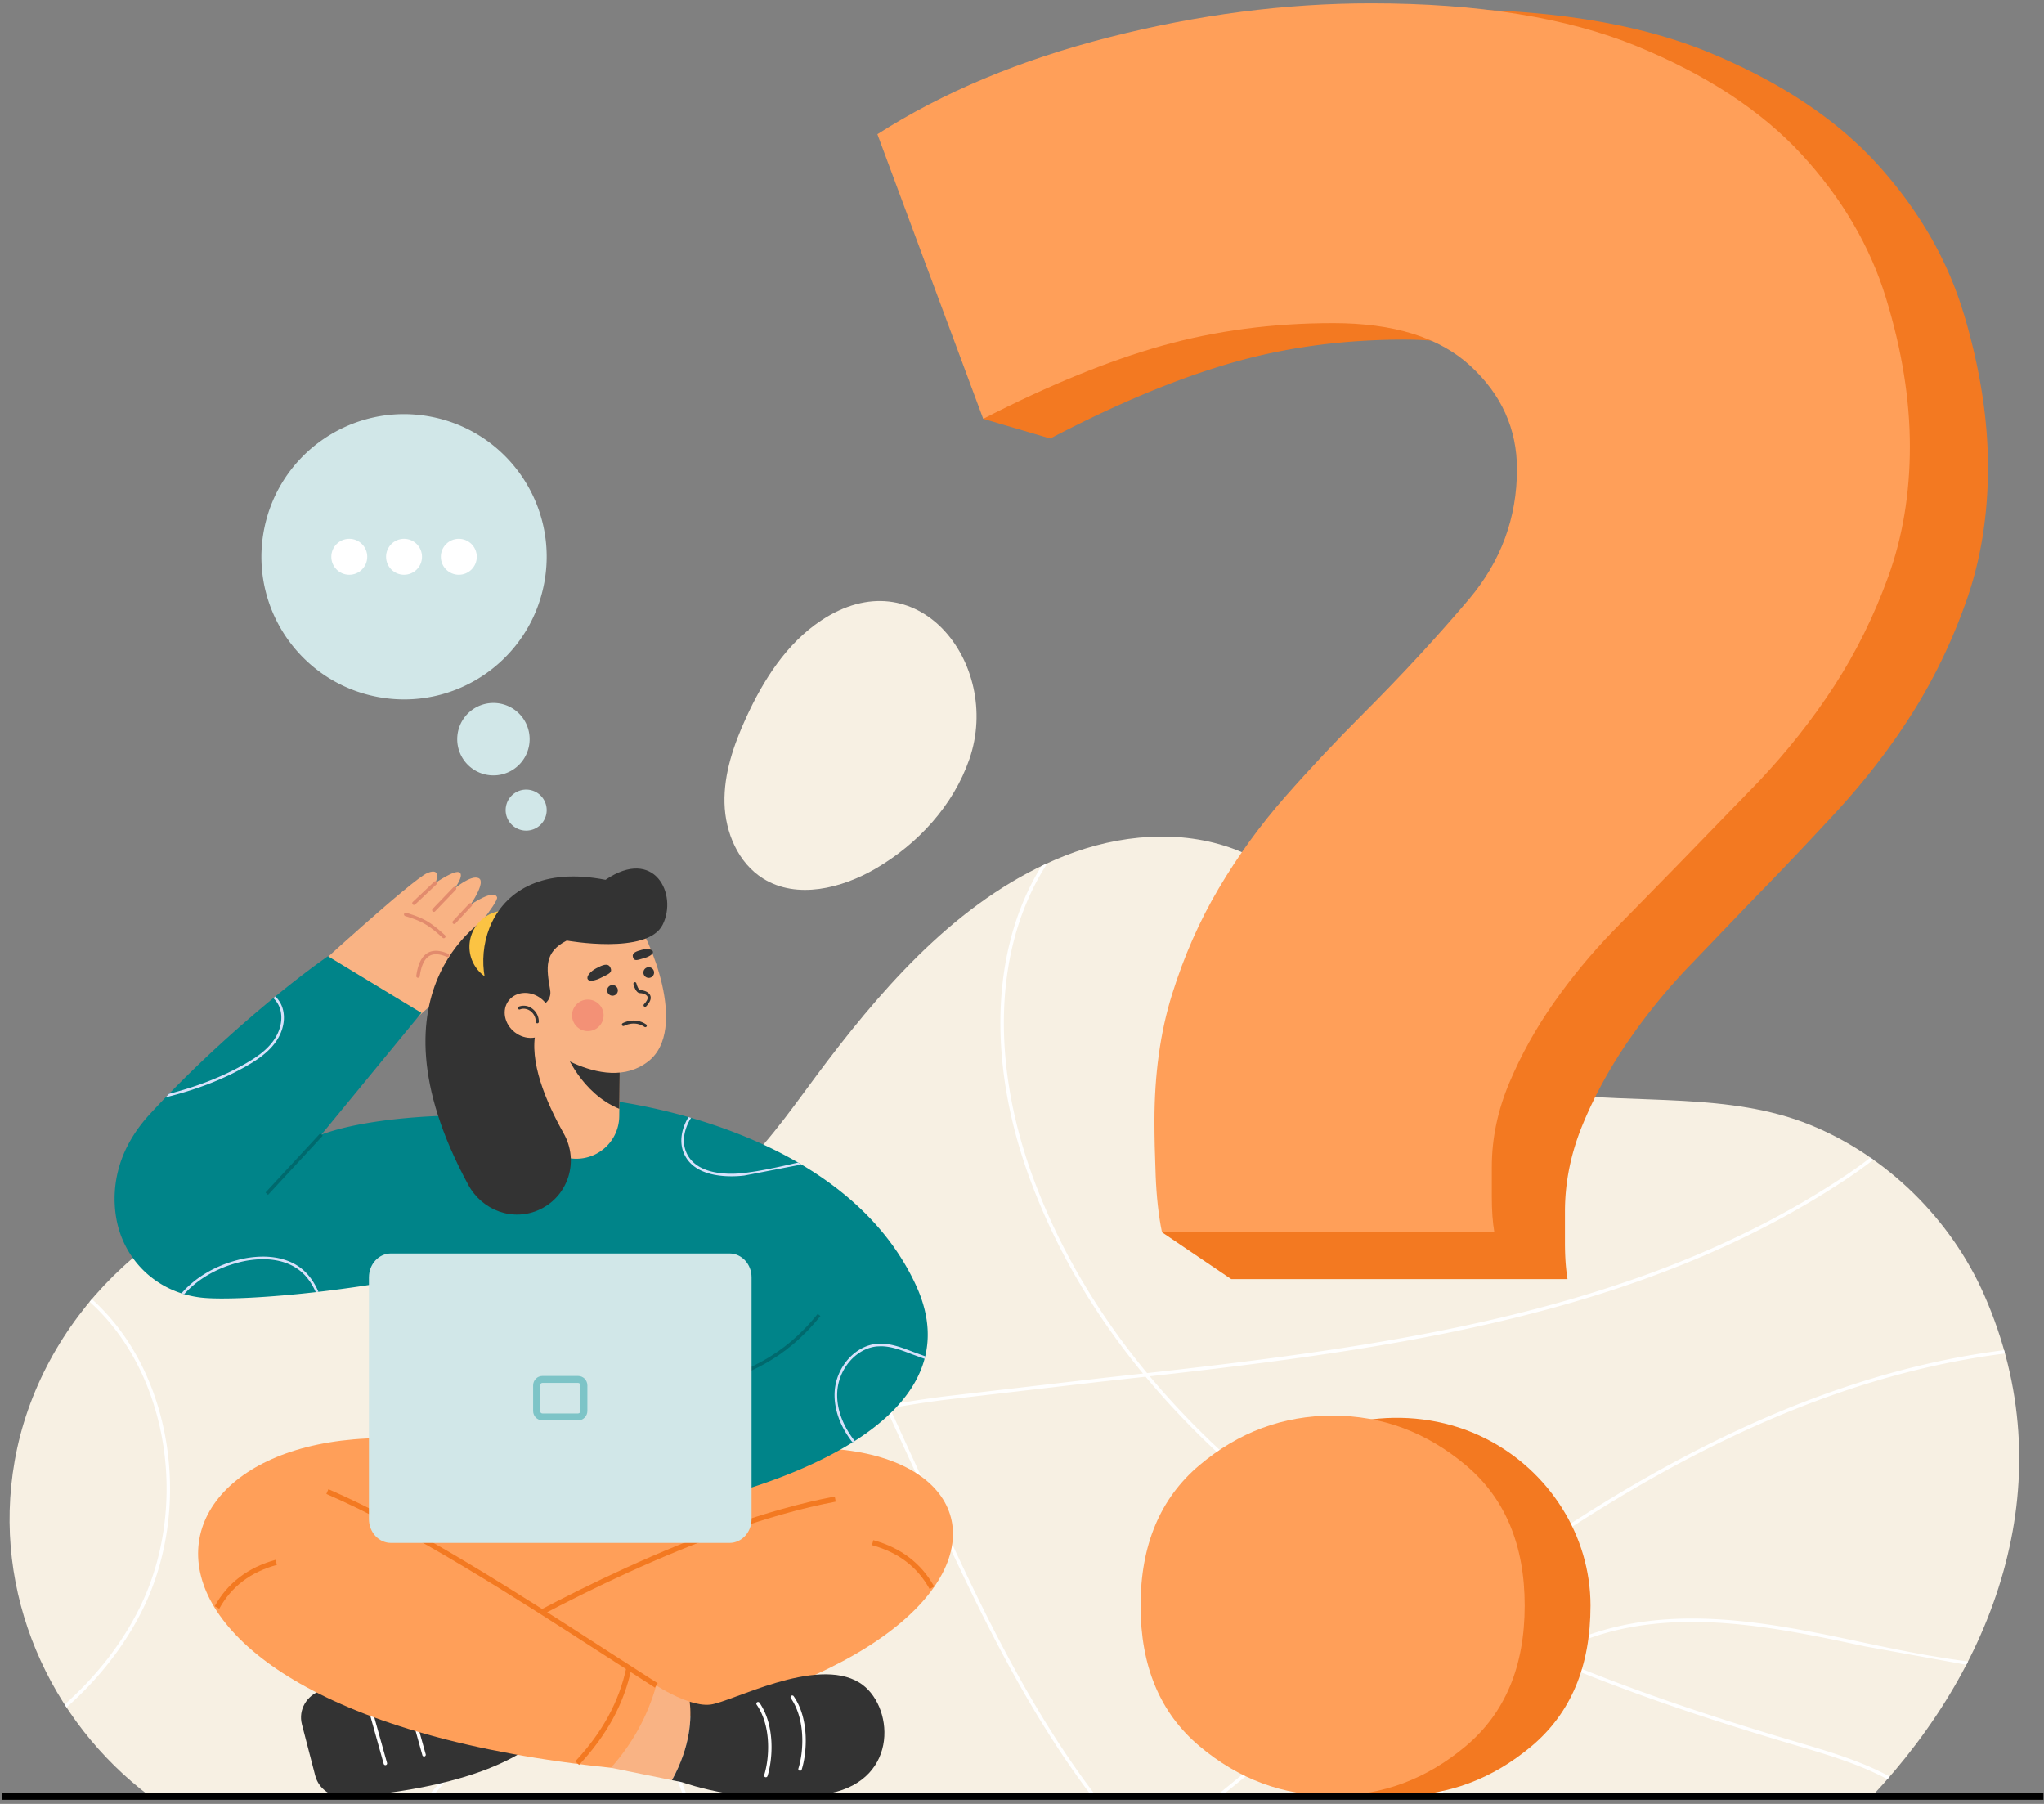 <svg xmlns="http://www.w3.org/2000/svg" xmlns:xlink="http://www.w3.org/1999/xlink" xmlns:v="https://vecta.io/nano" width="119" height="105"><rect width="100%" height="100%" fill="#808080" stroke="none"/><g fill-rule="evenodd"><path d="M115.527 75.393c-1.943-4.421-5.676-8.11-10.16-9.925-4.67-1.891-10.032-1.203-14.951-1.836-4.272-.551-7.354-2.458-9.906-5.849-2.444-3.249-4.635-6.847-8.632-8.35-3.158-1.187-6.748-.858-9.886.38-5.783 2.28-10.151 7.128-13.83 11.958-3.359 4.41-6.098 9.239-12.311 9.396-2.811.072-5.562-.614-8.31-1.301-3.329-.831-6.655-1.663-10.083-1.148C9.185 69.96 2.296 76.847.853 85.044-.5 92.728 2.895 100.181 8.727 104.559H108.98c7.35-7.797 11.207-18.567 6.546-29.167" fill="#f7f0e3"></path><path d="M24.899 104.559h.276c1.915-2.106 3.416-4.66 4.369-7.495 1.544-4.589 1.479-9.406-.183-13.562-.84-2.1-2.053-4.058-3.225-5.951-1.19-1.919-2.419-3.905-3.254-6.033-.345-.879-.6-1.824-.753-2.788l-.207-.024a13.66 13.66 0 0 0 .773 2.886c.841 2.144 2.076 4.138 3.27 6.065 1.168 1.886 2.376 3.836 3.21 5.92 1.644 4.112 1.708 8.879.179 13.423-.966 2.87-2.497 5.449-4.454 7.559m83.596-8.743l5.982 1.084.098-.192c-1.941-.247-3.951-.644-6.037-1.089-3.177-.677-6.617-1.41-10.027-1.41-2.112 0-4.213.281-6.233 1.03-.766.284-1.504.644-2.206 1.073-1.825-.778-3.659-1.627-5.476-2.559a135.5 135.5 0 0 1 3.998-2.907c9.997-6.981 19.224-10.939 28.138-12.062l-.055-.196c-8.938 1.132-18.184 5.1-28.199 12.093-1.375.96-2.735 1.955-4.081 2.969a67.38 67.38 0 0 1-6.017-3.497c-3.544-2.322-7.761-5.638-11.443-10.042 14.269-1.602 28.797-3.618 40.66-11.547a25.52 25.52 0 0 0 1.466-1.059l-.173-.121a25.07 25.07 0 0 1-1.406 1.012c-11.861 7.927-26.415 9.928-40.702 11.529-2.602-3.147-4.927-6.845-6.543-11.124-2.516-6.667-2.383-13.208.365-17.948.119-.206.245-.409.375-.61l-.342.162-.208.346c-2.779 4.793-2.917 11.398-.379 18.121 1.607 4.256 3.911 7.938 6.492 11.078l-2.479.275-9.04 1.053a60.26 60.26 0 0 0-3.303.509c-2.365-4.992-4.964-9.862-8.322-14.039l-.145.142c3.33 4.145 5.912 8.979 8.263 13.936-4.813.918-9.486 2.643-11.981 6.659-2.33 3.751-2.328 8.935.006 15.409l.248.664h.216l-.275-.733c-2.313-6.412-2.321-11.538-.025-15.234 2.466-3.968 7.113-5.671 11.899-6.578l2.443 5.317.087.193c2.784 6.146 5.664 12.077 9.435 17.034h.252c-3.805-4.966-6.701-10.933-9.503-17.117l-.087-.193-2.422-5.272a60.37 60.37 0 0 1 3.239-.498l9.036-1.052 2.61-.289c3.718 4.474 7.987 7.835 11.573 10.184 1.933 1.267 3.93 2.416 5.95 3.463-3.43 2.593-6.766 5.322-10.022 7.987l-3.419 2.787h.32l3.226-2.631 10.093-8.041c1.807.93 3.631 1.777 5.446 2.554-2.483 1.579-4.507 4.025-5.73 6.994a16.36 16.36 0 0 0-.411 1.124h.213c.117-.352.242-.701.385-1.048 1.227-2.977 3.268-5.421 5.77-6.975 5.074 2.156 10.06 3.755 14.345 5.023l.161.048c1.806.535 3.652 1.081 5.286 1.96l.136-.156c-1.66-.901-3.534-1.456-5.366-1.997l-.161-.048c-4.241-1.256-9.17-2.836-14.189-4.959a12.55 12.55 0 0 1 2.047-.981c5.23-1.938 11.031-.702 16.147.388M9.233 82.758c.891 3.644.493 7.58-1.09 10.799-1.037 2.108-2.534 4.016-4.379 5.655l.111.17c1.874-1.66 3.396-3.597 4.448-5.737 1.604-3.26 2.006-7.246 1.105-10.936-.704-2.883-2.12-5.325-4.077-7.091l-.13.154c1.924 1.74 3.317 4.145 4.011 6.986" fill="#fff"></path><path d="M54.86 36.586c1.756 1.795 2.543 4.818 1.575 7.605-.938 2.699-2.993 4.935-5.462 6.372-1.987 1.156-4.579 1.794-6.533.583-1.46-.905-2.217-2.68-2.26-4.398s.535-3.391 1.249-4.954c1.006-2.203 2.36-4.339 4.378-5.678 2.781-1.846 5.364-1.257 7.053.468" fill="#f7f0e3"></path><path d="M114.325 18.256c-.942-3.131-2.598-6.006-4.969-8.634s-5.616-4.798-9.72-6.514S90.316.534 83.99.534c-5.046 0-10.188.68-15.427 2.041-5.245 1.366-9.793 3.309-13.651 5.833l5.022 13.788-2.692 2.18 3.904 1.147c3.853-2.017 7.364-3.481 10.532-4.394s6.524-1.361 10.087-1.361 6.253.858 8.083 2.574 2.743 3.787 2.743 6.213c0 2.929-.941 5.528-2.815 7.801-1.883 2.273-3.959 4.571-6.233 6.893-1.58 1.612-3.115 3.279-4.597 4.995a35.87 35.87 0 0 0-3.93 5.533c-1.14 1.967-2.052 4.088-2.743 6.361s-1.038 4.822-1.038 7.648a77.54 77.54 0 0 0 .073 3.259l.035.684h-3.69l4.027 2.723h19.58c-.101-.606-.149-1.312-.149-2.12v-1.82c0-1.716.348-3.407 1.038-5.074s1.56-3.255 2.598-4.773 2.197-2.954 3.486-4.314l3.709-3.866c1.579-1.613 3.211-3.329 4.892-5.148s3.168-3.733 4.452-5.754 2.347-4.216 3.187-6.593c.84-2.372 1.265-4.97 1.265-7.801s-.473-5.804-1.41-8.935" fill="#f37921"></path><path d="M77.619 18.808c-3.522 0-6.843.439-9.969 1.317s-6.6 2.3-10.408 4.252L51.081 7.813c3.813-2.443 8.308-4.324 13.491-5.645S74.832.192 79.819.192c6.252 0 11.406.83 15.462 2.491s7.258 3.76 9.607 6.304c2.343 2.544 3.98 5.326 4.91 8.356s1.393 5.913 1.393 8.647-.42 5.254-1.25 7.55-1.881 4.424-3.15 6.38-2.739 3.808-4.4 5.569l-4.834 4.982-3.665 3.742c-1.274 1.317-2.419 2.71-3.446 4.176s-1.885 3.006-2.567 4.619-1.027 3.25-1.027 4.91v1.761c0 .783.048 1.465.148 2.052H67.65c-.201-.978-.32-2.076-.368-3.297s-.072-2.272-.072-3.155c0-2.735.339-5.201 1.027-7.402s1.584-4.251 2.71-6.156 2.419-3.688 3.884-5.354 2.983-3.274 4.543-4.834c2.247-2.248 4.3-4.471 6.161-6.671 1.851-2.2 2.782-4.715 2.782-7.55 0-2.348-.902-4.347-2.71-6.013s-4.471-2.491-7.989-2.491" fill="#ff9f59"></path><path d="M92.598 93.46c0 3.53-1.143 6.254-3.428 8.176s-4.869 2.884-7.754 2.884-5.471-.959-7.757-2.884-3.425-4.646-3.425-8.176 1.143-6.25 3.425-8.175c3.518-2.969 8.723-3.631 12.843-1.547 3.655 1.85 6.096 5.604 6.096 9.723" fill="#f37921"></path><path d="M88.767 93.46c0 3.53-1.143 6.254-3.428 8.176s-4.869 2.884-7.754 2.884-5.471-.959-7.757-2.884-3.425-4.646-3.425-8.176 1.143-6.25 3.425-8.175 4.868-2.884 7.757-2.884 5.467.963 7.754 2.884 3.428 4.65 3.428 8.175" fill="#ff9f59"></path><path d="M30.467 41.834a2.11 2.11 0 0 1-.549 2.931 2.11 2.11 0 0 1-2.931-.549 2.11 2.11 0 0 1 .549-2.931 2.11 2.11 0 0 1 2.931.549m1.34 5.54a1.194 1.194 0 1 1-2.348-.44 1.194 1.194 0 1 1 2.348.44m-.123-13.437c-.845 4.507-5.183 7.476-9.69 6.631s-7.476-5.183-6.631-9.69 5.183-7.476 9.69-6.631 7.476 5.183 6.631 9.69" fill="#d1e7e8"></path><g fill="#fff"><use xlink:href="#B"></use><use xlink:href="#B" x="3.188"></use><use xlink:href="#B" x="6.377"></use></g><path d="M17.576 100.364l.776 2.991c.202.78.956 1.307 1.791 1.25 2.544-.173 7.829-.796 10.862-3.031l-.862-4.31c-4.171-.236-8.071-.004-11.448 1.133-.846.285-1.335 1.132-1.118 1.968" fill="#333"></path><path d="M22.436 102.745c-.044 0-.085-.029-.097-.073l-1.042-3.73a.1.1 0 1 1 .194-.054l1.042 3.73c.015.053-.016.109-.07.124-.009.002-.018.003-.027.003m2.252-.504c-.044 0-.085-.029-.097-.073l-1.042-3.73a.101.101 0 0 1 .194-.054l1.042 3.73c.015.053-.016.109-.07.124-.009.002-.018.003-.027.003" fill="#fff"></path><g fill="#ff9f59"><path d="M27.302 84.198l-9.693 2.877 7.199 9.863 10.335.822 14.255-6.027-5.417-8.151-16.678.616"></path><path d="M39.252 85.568c21.287-6.301 24.708 12.512-8.505 15.937-1.173-1.32-2.544-3.611-3.089-5.525l17.54-8.105-5.946-2.306"></path></g><path d="M40.156 99.051c-.996-.319-1.95-.948-1.95-.948l-3.421 1.073.784 3.722 3.554.722c1.083-1.98 1.146-3.606 1.033-4.568" fill="#f9b384"></path><path d="M27.734 96.11l-.152-.261c3.659-2.126 13.032-7.236 21.017-8.742l.056.298c-7.939 1.497-17.276 6.587-20.921 8.706" fill="#f37921"></path><path d="M27.302 84.198c-19.814-3.767-24.946 15.275 8.268 18.7 1.173-1.32 2.093-2.88 2.637-4.795-5.102-3.413-10.806-6.658-17.058-9.749l6.153-4.155" fill="#ff9f59"></path><g fill="#f37921"><path d="M38.126 98.23l-2.964-1.906c-5.22-3.37-11.136-7.189-16.162-9.367l.12-.277c5.049 2.188 10.976 6.014 16.206 9.391l2.963 1.905-.162.255m-25.362-4.592l-.265-.146c.744-1.347 1.935-2.255 3.541-2.699l.081.291c-1.546.428-2.644 1.264-3.357 2.554"></path><path d="M54.12 92.493c-.713-1.29-1.811-2.126-3.357-2.555l.081-.291c1.606.445 2.797 1.353 3.541 2.7l-.265.146M33.714 102.73l-.221-.206c1.585-1.697 2.558-3.49 2.976-5.479l.296.062c-.429 2.044-1.427 3.884-3.051 5.623"></path></g><path d="M50.038 97.943c-2.539-1.568-7.46 1.142-8.695 1.278-.36.04-.777-.039-1.187-.17.113.962.05 2.589-1.033 4.568l.604.123s4.173 1.531 8.6.639c4.086-.822 3.706-5.205 1.711-6.438" fill="#333"></path><path d="M46.578 103.073c-.01 0-.02-.002-.03-.005-.053-.017-.083-.073-.066-.127.302-.955.433-2.834-.44-4.096a.1.1 0 1 1 .166-.114c.915 1.321.78 3.278.467 4.271-.014.043-.053.071-.096.071m-1.992.378a.1.1 0 0 1-.096-.131c.302-.956.433-2.834-.44-4.096-.032-.046-.02-.109.025-.14s.108-.02.14.026c.915 1.321.78 3.278.467 4.271a.1.1 0 0 1-.096.07" fill="#fff"></path><path d="M23.797 59.646s4.99-4.243 4.805-5.05c-.132-.577-1.546.269-1.546.269s1.982-2.351 1.882-2.638c-.18-.51-1.551.441-1.551.441s.927-1.334.484-1.551-1.409.605-1.409.605.564-.741.299-.935-1.409.605-1.409.605.41-.934-.462-.58-6.986 5.965-6.986 5.965l5.893 2.869" fill="#f9b384"></path><path d="M25.838 54.613a.1.1 0 0 1-.068-.027c-.856-.782-1.234-.973-2.179-1.264-.053-.016-.083-.073-.067-.126a.1.1 0 0 1 .126-.066c.979.301 1.37.498 2.256 1.306.041.038.044.102.006.143a.1.1 0 0 1-.074.033m-1.503 2.303l-.014-.001c-.055-.008-.094-.059-.086-.114.098-.702.319-1.14.675-1.341.305-.171.701-.153 1.178.052.051.023.075.081.053.132s-.081.075-.132.053c-.416-.18-.752-.201-.999-.062-.294.165-.487.567-.574 1.193a.1.1 0 0 1-.1.087m-.236-4.241c-.027 0-.054-.011-.073-.032a.1.1 0 0 1 .004-.142l1.252-1.181c.041-.038.104-.036.143.004s.036.105-.004.143l-1.252 1.18a.1.1 0 0 1-.069.028m1.158.403c-.025 0-.05-.01-.07-.028-.04-.039-.041-.102-.003-.143l1.203-1.253c.039-.04.102-.042.143-.003s.041.102.003.143l-1.203 1.253a.1.1 0 0 1-.073.031m1.184.706c-.025 0-.049-.01-.069-.027-.041-.038-.043-.102-.005-.143l.944-1.012c.038-.04.102-.043.142-.005a.1.1 0 0 1 .005.142l-.944 1.013c-.02.021-.047.032-.074.032" fill="#e28b6d"></path><g fill="#008489"><path d="M42.647 88.028l-18.245.706-2.016-16.632 8.458-7.927 3.967-.203c12.308 5.594 10.293 12.581 7.836 24.057"></path><path d="M34.811 63.972s14.082 1.204 18.521 10.852c4.344 9.44-13.507 12.802-13.507 12.802l-5.014-23.653m-16.096 2.065l5.819-7.081-5.441-3.298c-2.27 1.579-6.659 5.154-10.379 9.202-.821.893-1.462 1.937-1.785 3.086a6.64 6.64 0 0 0-.171 2.897c.404 2.472 2.348 4.38 4.944 4.684 2.217.26 10.685-.403 17.539-2.419l2.016-7.781c-1.036-.588-8.735-.69-12.541.71"></path></g><path d="M42.579 68.47c-.925 0-2.267-.207-2.756-1.323-.323-.736-.095-1.547.259-2.125l.151.044c-.347.545-.579 1.322-.272 2.021.456 1.039 1.727 1.233 2.613 1.233a6.27 6.27 0 0 0 .741-.044c1.05-.127 2.114-.369 3.146-.607l.191.111-.091.021-3.228.625a6.41 6.41 0 0 1-.754.045m7.054 15.484c-.713-.903-1.088-1.93-1.042-2.909.066-1.437 1.163-2.704 2.445-2.826l.236-.01c.645 0 1.263.239 1.863.47l.73.266-.037.147-.747-.272c-.612-.236-1.194-.46-1.806-.46l-.224.01c-1.209.115-2.245 1.317-2.308 2.681-.044.948.322 1.944 1.02 2.821l-.128.081M10.724 75.33l-.155-.052c.789-.907 1.937-1.593 3.276-1.939a5.86 5.86 0 0 1 1.463-.196c.907 0 1.702.248 2.284.729.433.359.733.824.948 1.322l-.156.018c-.206-.464-.488-.893-.888-1.223-.555-.459-1.316-.695-2.187-.695a5.72 5.72 0 0 0-1.426.192c-1.285.332-2.391.983-3.159 1.844m-1.08-11.458l.197-.204c1.554-.402 3.066-.96 4.465-1.765.547-.314 1.163-.715 1.591-1.297.444-.603.593-1.318.399-1.91a1.46 1.46 0 0 0-.383-.599l.116-.095a1.6 1.6 0 0 1 .41.647c.21.639.053 1.404-.421 2.047-.445.604-1.078 1.015-1.638 1.338-1.483.854-3.09 1.429-4.737 1.838" fill="#d8e1fb"></path><path d="M36.1 60.273l-.043 4.268-.005.435a2.49 2.49 0 0 1-.736 1.743c-.447.444-1.063.723-1.746.728a2.5 2.5 0 0 1-2.512-2.474l-.049-4.956 5.091.256" fill="#f9b384"></path><path d="M36.097 60.532l-.041 4.01c-2.229-.907-3.146-3.32-3.146-3.32l3.187-.69" fill="#333"></path><path d="M36.979 53.534c.799.959 3.131 6.39.767 8.243-2.66 2.085-6.709-1.342-6.709-1.342l-.543-6.326 3.514-.927 2.971.352" fill="#f9b384"></path><path d="M28.703 53.185s-7.795 4.066-1.439 15.785c.816 1.505 2.625 2.162 4.171 1.427h0c1.659-.788 2.288-2.815 1.387-4.416-1.04-1.847-2.043-4.225-1.615-5.995l-2.504-6.802" fill="#333"></path><path d="M31.548 55.109a2.11 2.11 0 0 1-2.109 2.109 2.11 2.11 0 0 1-2.109-2.109 2.11 2.11 0 0 1 2.109-2.108 2.11 2.11 0 0 1 2.109 2.108" fill="#fbc343"></path><path d="M32.033 57.643c-.228-1.315-.367-2.218.963-2.896 0 0 4.686.852 5.58-.915s-.469-4.558-3.323-2.62c-7.306-1.427-8.285 5.41-6.07 7.689l2.186-.335c.44-.068.739-.484.663-.923m3.94.004c0 .172-.14.311-.312.311s-.312-.14-.312-.311.14-.311.312-.311.312.14.312.311m2.109-1.039c0 .173-.14.312-.312.312s-.312-.14-.312-.312.14-.311.312-.311.312.14.312.311m-.527 1.998c-.022 0-.044-.008-.061-.024-.035-.034-.037-.09-.003-.125.125-.131.262-.316.204-.45-.06-.14-.312-.199-.428-.199-.249 0-.368-.443-.389-.531-.011-.047.018-.094.065-.106s.095.018.106.065c.045.187.148.396.218.396.119 0 .483.056.59.306.077.179-.004.394-.238.642-.017.019-.041.027-.064.027m.016 1.181c-.017 0-.034-.005-.049-.015-.586-.396-1.179-.064-1.185-.06-.042.024-.096.01-.12-.032s-.01-.096.032-.121c.028-.016.695-.389 1.371.068.04.027.051.082.024.123-.017.025-.045.039-.073.039m-2.045-3.492c.177.333-.132.401-.493.593s-.732.263-.817.103.14-.444.502-.636.671-.318.808-.06m1.319-.602c.078.298.3.168.623.083s.584-.247.547-.389-.329-.189-.652-.104-.578.179-.517.41" fill="#333"></path><path d="M34.223 60.019a.92.92 0 0 1-.919-.918.92.92 0 0 1 .919-.918.92.92 0 0 1 .918.918.92.92 0 0 1-.918.918" fill="#f39176"></path><path d="M31.495 58.12c.618.477.779 1.304.359 1.848s-1.261.598-1.879.121-.779-1.305-.359-1.848 1.261-.598 1.879-.121" fill="#f9b384"></path><path d="M31.282 59.565c-.049 0-.088-.04-.088-.088 0-.26-.127-.501-.339-.644-.182-.122-.399-.151-.58-.077-.045.018-.097-.003-.115-.048s.003-.097.048-.115a.8.8 0 0 1 .745.094.95.95 0 0 1 .417.79c0 .048-.039.088-.088.088" fill="#333"></path><path d="M15.606 69.55l-.148-.137 3.183-3.443.148.137-3.183 3.443m25.457 11.217l-.059-.193c2.317-.706 4.566-1.552 6.603-4.1l.157.126c-2.074 2.593-4.354 3.451-6.702 4.167" fill="#00696d"></path><path d="M42.472 72.96h-19.71c-.709 0-1.283.622-1.283 1.388V88.42c0 .767.575 1.389 1.283 1.389h19.71c.709 0 1.283-.622 1.283-1.389V74.348c0-.766-.575-1.388-1.283-1.388" fill="#d1e7e8"></path><path d="M33.658 80.092h-2.081c-.297 0-.539.247-.539.55v1.485c0 .303.242.55.539.55h2.081c.297 0 .539-.247.539-.55v-1.485c0-.303-.242-.55-.539-.55zm0 .403c.075 0 .135.065.135.147v1.485c0 .081-.061.147-.135.147h-2.081c-.075 0-.135-.066-.135-.147v-1.485c0-.081.061-.147.135-.147h2.081 0z" fill="#7dc4c7"></path><path fill="#000" d="M.13 104.761h118.837v-.403H.13z"></path></g><defs><path id="B" d="M21.381 32.408c0 .578-.468 1.046-1.046 1.046s-1.046-.468-1.046-1.046.468-1.046 1.046-1.046 1.046.468 1.046 1.046"></path></defs></svg>
